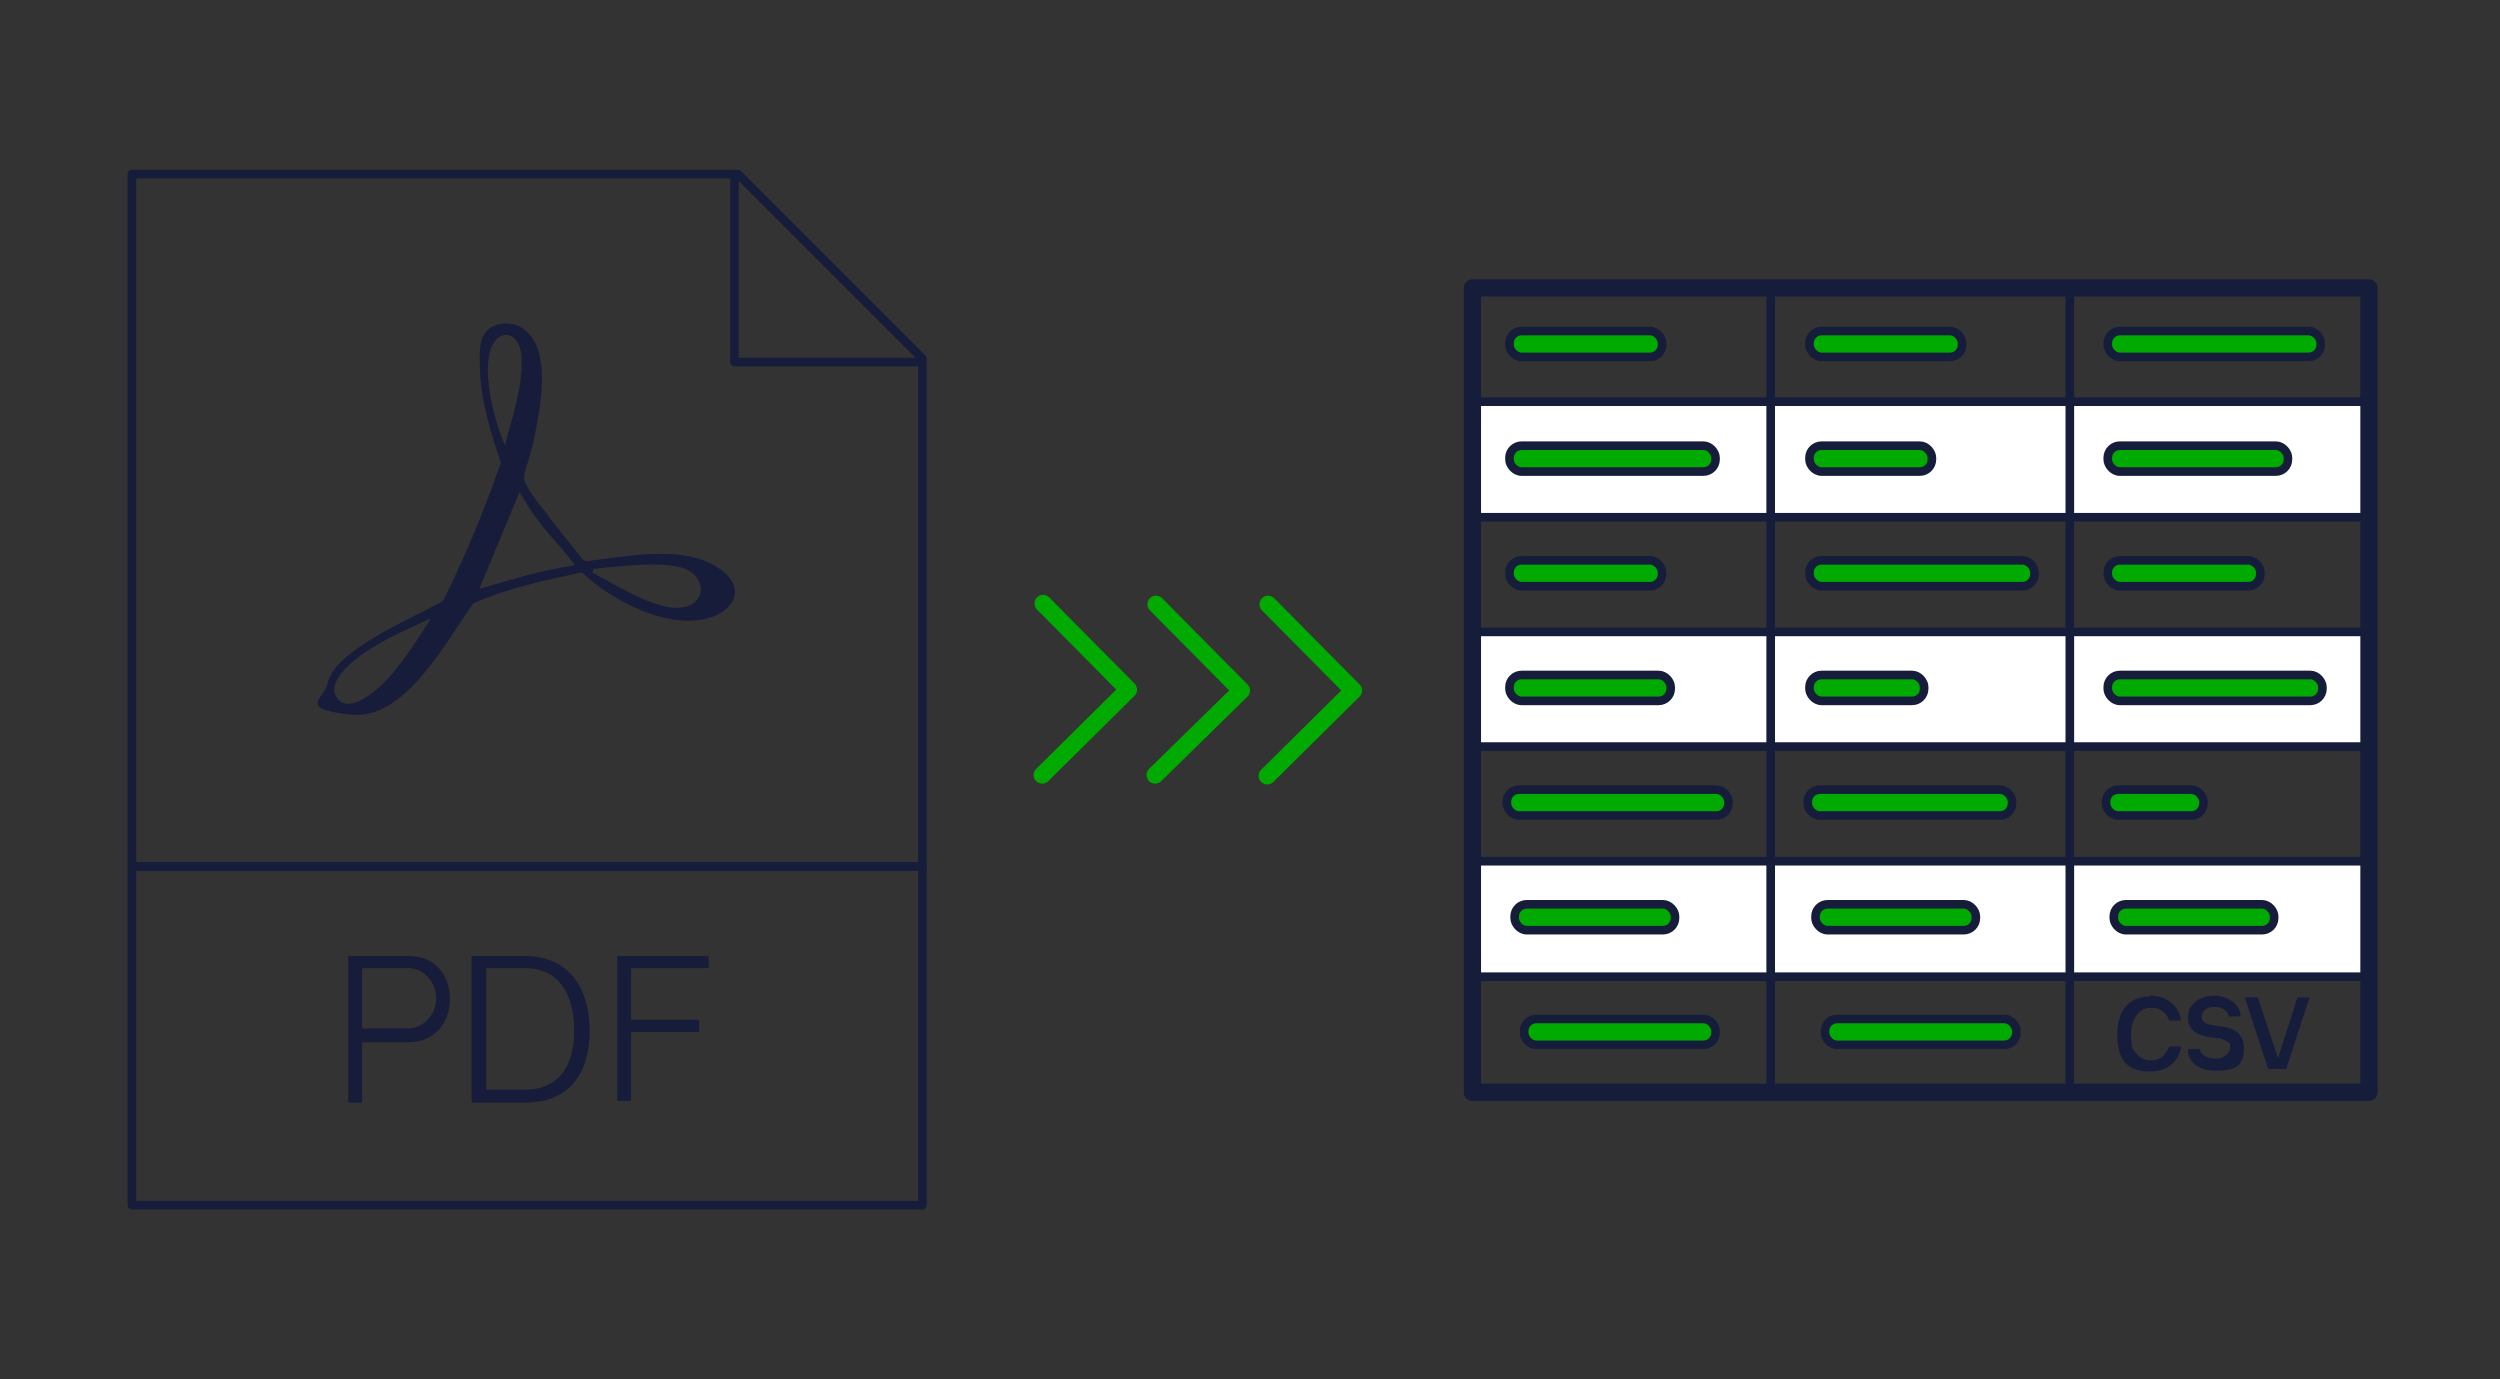 <?xml version="1.0" encoding="UTF-8"?>
<svg id="icons" xmlns="http://www.w3.org/2000/svg" width="290" height="160" version="1.1" viewBox="0 0 290 160">
  <rect x="0" y="0" width="290" height="160" fill="#333333" stroke="none"/>
  <!-- Generator: Adobe Illustrator 29.7.1, SVG Export Plug-In . SVG Version: 2.1.1 Build 8)  -->
  <defs>
    <style>
      .st0, .st1, .st2 {
        fill: none;
      }

      .st0, .st1, .st2, .st3, .st4 {
        stroke-linecap: round;
        stroke-linejoin: round;
      }

      .st0, .st2, .st3, .st4 {
        stroke: #151d3a;
      }

      .st1 {
        stroke: #0a0;
      }

      .st1, .st2 {
        stroke-width: 2px;
      }

      .st5 {
        fill: #171c3a;
      }

      .st6 {
        fill: #161c3c;
      }

      .st7, .st4 {
        fill: #fff;
      }

      .st3 {
        fill: #0a0;
      }
    </style>
  </defs>
  <g>
    <polyline class="st1" points="147.1 70.1 157 80.1 147 90"/>
    <polyline class="st1" points="134.1 70.1 144 80.1 134 89.9"/>
    <polyline class="st1" points="121 70 130.9 80 120.9 89.9"/>
  </g>
  <g>
    <rect class="st7" x="171" y="47" width="103.5" height="12.9"/>
    <rect class="st7" x="171" y="73.5" width="103.5" height="12.9"/>
    <rect class="st7" x="171" y="100.1" width="103.5" height="12.9"/>
    <g>
      <rect class="st2" x="170.8" y="33.4" width="104" height="93.3"/>
      <polyline class="st0" points="240.1 33.6 240.1 51.6 240.1 126.6"/>
      <polyline class="st0" points="205.4 33.6 205.4 51.6 205.4 126.6"/>
      <g>
        <polyline class="st0" points="274.7 46.6 254.6 46.6 170.8 46.6"/>
        <polyline class="st0" points="274.7 73.3 254.6 73.3 170.8 73.3"/>
        <polyline class="st0" points="274.7 86.6 254.6 86.6 170.8 86.6"/>
        <polyline class="st0" points="274.7 99.9 254.6 99.9 170.8 99.9"/>
        <polyline class="st0" points="274.7 60 254.6 60 170.8 60"/>
        <polyline class="st0" points="274.7 113.3 254.6 113.3 170.8 113.3"/>
      </g>
    </g>
    <g>
      <rect class="st3" x="175.1" y="38.4" width="17.7" height="3" rx="1.4" ry="1.4"/>
      <rect class="st3" x="175.1" y="51.7" width="23.9" height="3" rx="1.4" ry="1.4"/>
      <rect class="st3" x="175.1" y="65" width="17.7" height="3" rx="1.4" ry="1.4"/>
      <rect class="st3" x="175.1" y="78.3" width="18.7" height="3" rx="1.4" ry="1.4"/>
      <rect class="st3" x="175.7" y="104.9" width="18.6" height="3" rx="1.4" ry="1.4"/>
      <rect class="st3" x="176.8" y="118.2" width="22.2" height="3" rx="1.4" ry="1.4"/>
      <rect class="st3" x="174.8" y="91.6" width="25.7" height="3" rx="1.4" ry="1.4"/>
    </g>
    <g>
      <rect class="st3" x="209.9" y="38.4" width="17.7" height="3" rx="1.4" ry="1.4"/>
      <rect class="st3" x="209.9" y="51.7" width="14.2" height="3" rx="1.4" ry="1.4"/>
      <rect class="st3" x="209.9" y="65" width="26.1" height="3" rx="1.4" ry="1.4"/>
      <rect class="st3" x="209.9" y="78.3" width="13.3" height="3" rx="1.4" ry="1.4"/>
      <rect class="st3" x="210.6" y="104.9" width="18.6" height="3" rx="1.4" ry="1.4"/>
      <rect class="st3" x="211.7" y="118.2" width="22.2" height="3" rx="1.4" ry="1.4"/>
      <rect class="st3" x="209.7" y="91.6" width="23.7" height="3" rx="1.4" ry="1.4"/>
    </g>
    <g>
      <rect class="st3" x="244.5" y="38.4" width="24.7" height="3" rx="1.4" ry="1.4"/>
      <rect class="st3" x="244.5" y="51.7" width="20.9" height="3" rx="1.4" ry="1.4"/>
      <rect class="st3" x="244.5" y="65" width="17.7" height="3" rx="1.4" ry="1.4"/>
      <rect class="st3" x="244.5" y="78.3" width="24.9" height="3" rx="1.4" ry="1.4"/>
      <rect class="st3" x="245.2" y="104.9" width="18.6" height="3" rx="1.4" ry="1.4"/>
      <rect class="st3" x="244.3" y="91.6" width="11.3" height="3" rx="1.4" ry="1.4"/>
      <g>
        <path class="st6" d="M249.4,115.5c2.7,0,3.6,2.1,3.6,2.9s0,0,0,0h-1.4s0,0,0,0c0-.2-.2-.6-.5-.9s-.8-.6-1.6-.6c-1.4,0-2.3,1.3-2.3,3.1s.2,1.6.6,2.2c.4.5,1,.8,1.7.8s1.3-.3,1.6-.7c.3-.4.5-.7.5-.9,0,0,0,0,0,0h1.4s0,0,0,0c0,.6-.7,2.9-3.6,2.9s-3.8-1.7-3.8-4.3,1.2-4.4,3.8-4.4Z"/>
        <path class="st6" d="M253.8,121.7h1.4s0,0,0,0c0,.6.8,1.1,1.8,1.1s1.7-.6,1.7-1.3-.1-.5-.4-.7c-.3-.2-.7-.4-1.3-.4-2-.2-3.2-.8-3.2-2.4s1.5-2.5,3-2.5,3.1.9,3.1,2.4,0,0,0,0h-1.4s0,0,0,0c0-.5-.6-1.1-1.6-1.1s-1.5.5-1.5,1.2.9.9,1.7,1c1.3.1,3.2.4,3.2,2.6s-1.2,2.6-3.2,2.6c-2.4,0-3.3-1.3-3.3-2.4,0,0,0,0,0,0Z"/>
        <path class="st6" d="M260.5,115.7c0,0,0,0,0,0h1.4s0,0,0,0l2.3,6.9c0,0,0,0,.1,0l2.2-6.9s0,0,0,0h1.4c0,0,0,0,0,0l-2.7,8.3s0,0,0,0h-2.1s0,0,0,0l-2.7-8.3Z"/>
      </g>
    </g>
  </g>
  <g>
    <polygon class="st0" points="107 139.8 15.3 139.8 15.3 20.2 85.6 20.2 107 41.6 107 139.8"/>
    <polyline class="st0" points="106.9 42 85.2 42 85.2 20.3"/>
    <line class="st4" x1="16.1" y1="100.5" x2="106.1" y2="100.5"/>
    <line class="st0" x1="15.5" y1="100.5" x2="107" y2="100.5"/>
    <g>
      <path class="st5" d="M40.3,111c0,0,0-.1.1-.1h7.1c2.8,0,4.7,2.1,4.7,5s-2,5-4.7,5h-5.4c0,0-.1,0-.1.1v6.8c0,0,0,.1-.1.1h-1.4c0,0-.1,0-.1-.1v-16.8ZM42,119.2c0,0,0,.1.1.1h5.2c2,0,3.3-1.8,3.3-3.5s-1.3-3.5-3.3-3.5h-5.2c0,0-.1,0-.1.1v6.8Z"/>
      <path class="st5" d="M54.7,111c0,0,0-.1.1-.1h6.1c5,0,7.5,3.6,7.5,8.7,0,5.1-2.5,8.3-7.5,8.3h-6.1c0,0-.1,0-.1-.1v-16.8ZM56.4,126.3c0,0,0,.1.1.1h4.4c3.6,0,5.7-2.3,5.7-6.9s-2.1-7.2-5.7-7.2h-4.4c0,0-.1,0-.1.1v13.9Z"/>
      <path class="st5" d="M71.5,111c0,0,0-.1.1-.1h10.5c0,0,.1,0,.1.1v1.2c0,0,0,.1-.1.1h-8.8c0,0-.1,0-.1.1v5.8c0,0,0,.1.1.1h7.7c0,0,.1,0,.1.1v1.2c0,0,0,.1-.1.1h-7.7c0,0-.1,0-.1.1v7.8c0,0,0,.1-.1.1h-1.4c0,0-.1,0-.1-.1v-16.8Z"/>
    </g>
    <g id="Hpl4jz.tif">
      <path class="st5" d="M57.9,37.6c1.5-.3,2.8.2,3.7,1.4,2.1,2.7,1.1,8.1.5,11.2s-1.4,4.6-1.3,5.4,1.8,3,2.4,3.7c1.4,1.9,2.9,3.7,4.4,5.6l.4.2c4.3-.5,10.4-1.8,14.5.3s3.2,5.1,0,6.2c-4.9,1.6-11.5-1.9-15-5.2-4.2.9-8.6,1.8-12.6,3.6-3.1,4.3-7.9,13.6-14.2,12.9s-3.1-1.8-2.7-3.6c.8-4,10.2-7.7,13.4-9.6,2.6-5.2,4.8-10.6,6.7-16-1.1-3.4-2.2-6.7-2.4-10.3s0-5.3,2.3-5.8ZM58.6,51.6c.8-3.2,2.1-6.9,1.9-10.2-.2-3.2-3-3.4-3.7-.5s.5,7.6,1.5,10.1,0,.6.3.6ZM60.3,57l-4.7,11.3c3.6-1,7.2-2.2,11-2.7,0-.3,0-.3-.2-.4-1-1.4-2.4-2.8-3.5-4.2s-1.9-2.6-2.6-3.9ZM68.7,66.4c2.6,1.4,7.2,4.3,10.1,4.1s3.3-3,1.1-4.3-8.3-.5-11.1-.2v.3ZM49.8,71.8c-2.9,1.4-6.4,2.8-8.8,4.9-1.1.9-3.1,2.9-1.8,4.4s3.8-.5,4.8-1.4c2.3-2.1,4.2-5.2,5.9-7.8Z"/>
    </g>
  </g>
</svg>